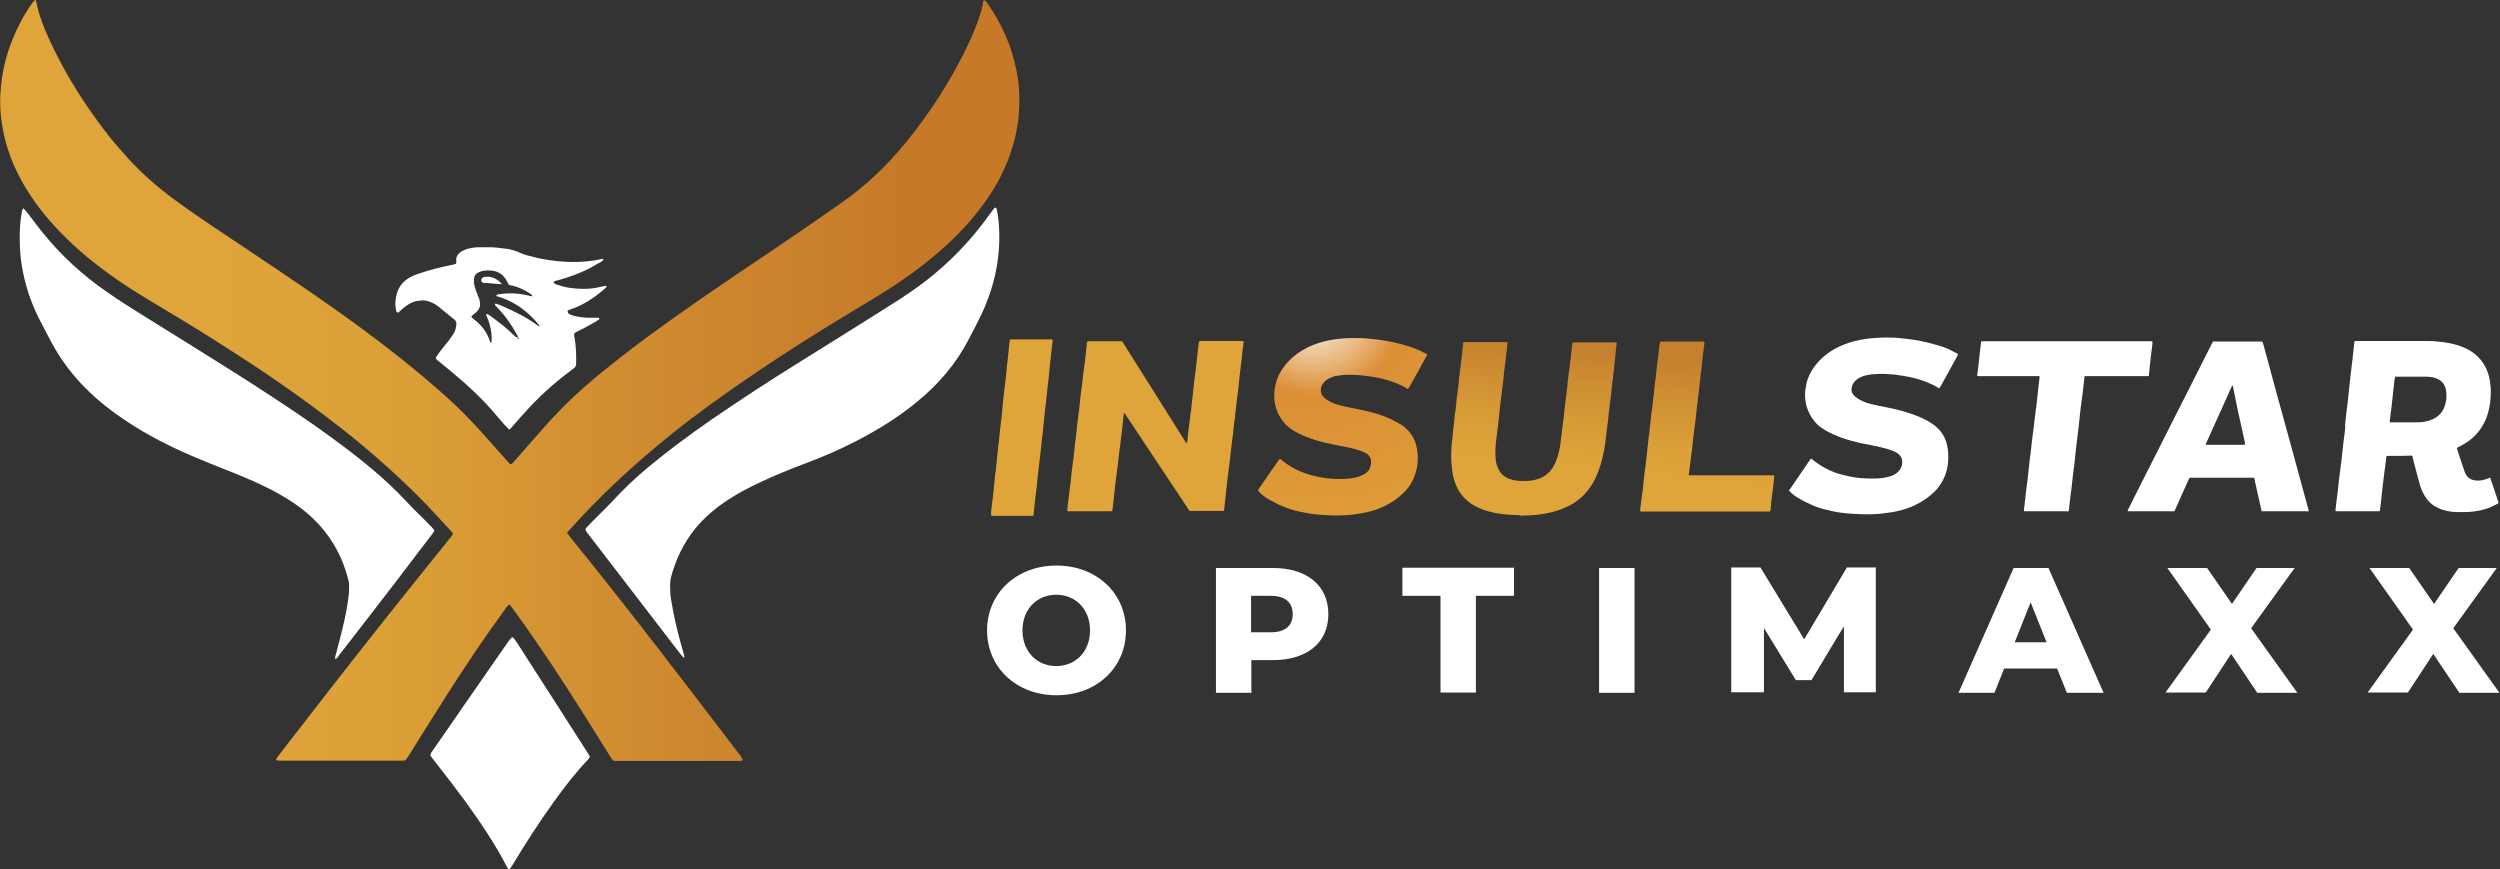 <?xml version="1.0" encoding="UTF-8"?>
<svg id="Layer_1" xmlns="http://www.w3.org/2000/svg" xmlns:xlink="http://www.w3.org/1999/xlink" version="1.1" viewBox="0 0 925.2 321.6">
  <rect x="0" y="0" width="925.2" height="321.6" fill="#333333" stroke="none"/>
  <!-- Generator: Adobe Illustrator 29.6.1, SVG Export Plug-In . SVG Version: 2.1.1 Build 9)  -->
  <defs>
    <style>
      .st0 {
        fill: url(#linear-gradient2);
      }

      .st1 {
        fill: url(#linear-gradient1);
      }

      .st2 {
        fill: url(#linear-gradient3);
      }

      .st3 {
        fill: url(#linear-gradient4);
      }

      .st4 {
        fill: url(#radial-gradient);
      }

      .st5 {
        fill: url(#linear-gradient);
      }

      .st6 {
        fill: #fff;
      }
    </style>
    <linearGradient id="linear-gradient" x1="0" y1="140.8" x2="377.2" y2="140.8" gradientUnits="userSpaceOnUse">
      <stop offset=".2" stop-color="#dfa53a"/>
      <stop offset=".4" stop-color="#db9f37"/>
      <stop offset=".6" stop-color="#d18e31"/>
      <stop offset=".9" stop-color="#c57929"/>
    </linearGradient>
    <linearGradient id="linear-gradient1" x1="395" y1="157.8" x2="460.1" y2="157.8" gradientUnits="userSpaceOnUse">
      <stop offset=".2" stop-color="#dfa53a"/>
      <stop offset=".3" stop-color="#dfa53a"/>
    </linearGradient>
    <radialGradient id="radial-gradient" cx="486.6" cy="113.8" fx="486.6" fy="113.8" r="108.4" gradientUnits="userSpaceOnUse">
      <stop offset="0" stop-color="#fff"/>
      <stop offset=".3" stop-color="#dc8f36"/>
      <stop offset="1" stop-color="#dfa53a"/>
    </radialGradient>
    <linearGradient id="linear-gradient2" x1="563.8" y1="184.3" x2="570.6" y2="121.6" gradientUnits="userSpaceOnUse">
      <stop offset=".2" stop-color="#dfa53a"/>
      <stop offset=".4" stop-color="#da9f38"/>
      <stop offset=".7" stop-color="#ce8e32"/>
      <stop offset=".9" stop-color="#c5812e"/>
    </linearGradient>
    <linearGradient id="linear-gradient3" x1="630.8" y1="191.5" x2="637.6" y2="128.8" xlink:href="#linear-gradient2"/>
    <linearGradient id="linear-gradient4" x1="366.8" y1="158.5" x2="389.5" y2="158.5" xlink:href="#linear-gradient1"/>
  </defs>
  <g>
    <path class="st6" d="M365.3,233.3c0-13.8,10.9-24,25.7-24s25.7,10.2,25.7,24-10.9,24-25.7,24-25.7-10.2-25.7-24ZM403.4,233.3c0-8-5.5-13.2-12.5-13.2s-12.5,5.2-12.5,13.2,5.5,13.2,12.5,13.2,12.5-5.2,12.5-13.2Z"/>
    <path class="st6" d="M491.6,227.3c0,10.5-7.9,17-20.5,17h-8v12.1h-13.1v-46.2h21.1c12.6,0,20.5,6.5,20.5,17.1ZM478.4,227.3c0-4.3-2.7-6.8-8.1-6.8h-7.3v13.5h7.3c5.4,0,8.1-2.5,8.1-6.7Z"/>
    <path class="st6" d="M533.2,220.5h-14.2v-10.4h41.3v10.4h-14.1v35.8h-13.1v-35.8Z"/>
    <path class="st6" d="M591.8,210.2h13.1v46.2h-13.1v-46.2Z"/>
    <path class="st6" d="M682.4,256.3v-24.5c-.1,0-12,19.9-12,19.9h-5.8l-11.8-19.3v23.8h-12.1v-46.2h10.8l16.2,26.6,15.8-26.6h10.7v46.2c.1,0-11.9,0-11.9,0Z"/>
    <path class="st6" d="M761.2,247.4h-19.5l-3.6,9h-13.3l20.4-46.2h12.9l20.4,46.2h-13.6l-3.6-9ZM757.4,237.7l-5.9-14.8-5.9,14.8h11.9Z"/>
    <path class="st6" d="M835.3,256.3l-9.6-14.3-9.4,14.3h-14.9l16.8-23.3-16.1-22.8h14.7l9.2,13.3,9.1-13.3h14.1l-16.1,22.3,17.1,23.9h-15Z"/>
    <path class="st6" d="M910.1,256.3l-9.6-14.3-9.4,14.3h-14.9l16.8-23.3-16.1-22.8h14.7l9.2,13.3,9.1-13.3h14.1l-16.1,22.3,17.1,23.9h-15Z"/>
  </g>
  <g>
    <path class="st6" d="M185.8,105.2c-2.1-.2-4.2-.3-6.2-.5-.2,0-.4,0-.6,0-.5-.1-.9-.4-.9-1,0-.6.4-.9.9-1.1,2.2-.7,5.2.4,6.8,2.7Z"/>
    <path class="st5" d="M209.8,197.1c.6.8,1,1.3,1.4,1.9,11.2,13.8,22.2,27.8,33.1,41.9,9.8,12.7,19.5,25.4,29.2,38.1.5.6.9,1.3,1.3,2,0,0,0,.4-.2.5-.1.1-.3.1-.5.1-.7,0-1.4,0-2.1,0-14.1,0-28.1,0-42.2,0h-2.5c-.8-.4-1.1-1-1.4-1.5-1.7-2.7-3.4-5.4-5.1-8.2-7.4-11.8-14.8-23.5-22.7-34.9-2.6-3.8-5.3-7.6-8-11.3-.5-.6-1-1.3-1.4-1.9-.2,0-.5,0-.6.2-.4.4-.7.8-1,1.2-7.8,10.7-15.2,21.7-22.3,32.9-4.5,7-8.8,14-13.2,21-1.8,2.8-1.2,2.4-4.4,2.4-14.1,0-28.3,0-42.4,0-.8,0-1.6,0-2.4-.1,0,0-.3-.3-.2-.4.2-.4.4-.8.7-1.1,2.8-3.7,5.6-7.3,8.5-11,14-18.1,28.1-36.1,42.4-53.9,4.1-5.1,8.1-10.1,12.2-15.2.6-.7,1.1-1.4,1.6-2,0-.7-.4-1-.8-1.4-3.4-3.6-6.7-7.3-10.2-10.9-10.9-11.1-22.7-21.3-35.1-30.7-13.2-10.1-27-19.4-41.1-28.3-8.5-5.4-17.1-10.6-25.7-15.7-7.5-4.5-14.7-9.4-21.5-14.9-6.1-5-11.7-10.4-16.7-16.5-5.1-6.2-9.3-13-12.3-20.5-1.8-4.7-3.1-9.6-3.7-14.7-.5-3.8-.6-7.6-.2-11.5.5-6.3,2-12.4,4.4-18.3,1.9-4.6,4.2-9,7.1-13.1.3-.4.7-.8,1-1.2,0,0,.3,0,.5,0,1,5.4,3,10.4,5.3,15.3,5.5,11.9,12.5,23,20.5,33.4,2.6,3.4,5.4,6.6,8.3,9.8,5.1,5.6,10.8,10.6,16.9,15.1,6.8,5,13.8,9.7,20.9,14.4,10.9,7.3,21.9,14.6,32.7,22.1,10.4,7.2,20.6,14.6,30.5,22.5,6.4,5.1,12.7,10.4,18.7,15.9,3.3,3.1,6.5,6.3,9.6,9.7,3.5,3.8,6.9,7.7,10.3,11.5.5.6,1.1,1.2,1.6,1.8.2.3.7.2.9,0,.4-.4.7-.8,1.1-1.2,3.6-4.1,7.1-8.2,10.7-12.2,4.7-5.3,9.7-10.4,15.1-15.1,4.8-4.2,9.7-8.1,14.7-12,11-8.5,22.3-16.4,33.8-24.3,10.5-7.2,21.1-14.2,31.6-21.4,5.1-3.5,10.1-7,15.1-10.5,8.9-6.2,16.6-13.6,23.5-22,9.3-11.4,17.2-23.7,23.5-37.1,1.6-3.5,3.1-7,4.2-10.7.4-1.4.8-2.7,1-4.1,0-.6.2-.9.5-.8.4,0,.6.3.8.6,3.4,4.7,6.1,9.8,8.2,15.2,1.8,4.8,3,9.7,3.6,14.7.3,2.7.4,5.5.3,8.3-.2,9.7-2.9,18.7-7.4,27.3-3,5.6-6.7,10.7-10.8,15.5-5.5,6.3-11.7,11.9-18.4,17-6.1,4.7-12.6,8.9-19.3,12.9-10.9,6.5-21.8,13.2-32.4,20.1-11.6,7.6-23,15.5-34.1,23.9-14.4,11.1-28,23.1-40.4,36.4-1.5,1.6-3,3.3-4.6,5.1Z"/>
    <path class="st6" d="M224.6,105.8c-.2.6-.8,1-1.2,1.4-3.8,3.2-7.8,5.9-12.6,7.4-.2,0-.3.2-.5.2-.2,0-.3.5-.2.7.1.2.2.5.4.6.4.2.8.5,1.2.6,2,.5,4,.9,6.1.9,1.2,0,2.5,0,3.7,0,.2,0,.3.1.3.3,0,0,0,.2,0,.2-.4.3-.8.6-1.3.9-2.1,1.2-4.2,2.4-6.3,3.4-.4.2-.8.4-1.2.6-.4.2-.6.6-.5,1.1,0,.4.1.9.2,1.3.5,3.1.6,6.2.5,9.3,0,.7-.3,1.2-.8,1.6-.4.3-.7.5-1.1.8-6.3,4.7-12.1,9.9-17.3,15.8-1.5,1.7-3.1,3.4-4.6,5.2-.3.3-.6.6-1,.9-.5-.6-1-1.1-1.5-1.6-1.8-2-3.5-4-5.2-6-3.9-4.4-8.2-8.4-12.7-12.2-2.3-2-4.7-3.9-7-5.8-.4-.3-.7-.6-.7-1.1,1.4-2.2,3.1-4.2,4.8-6.3.6-.8,1.2-1.7,1.8-2.6.7-1.1.9-2.3,1-3.5,0-.7-.2-1.2-.7-1.6-2.1-1.7-4.3-3.5-6.4-5.2-1.1-.8-2.3-1.3-3.6-1.7-1.3-.4-2.6-.2-4,0-1.9.4-3.5,1.4-4.9,2.6-.6.5-1.2,1.1-1.8,1.6-.3.2-.7,0-.8-.3-.7-2.6-.4-5.1.5-7.6.7-1.9,2-3.4,3.6-4.5,1.2-.8,2.5-1.4,3.8-1.8,4-1.4,8.2-2.5,12.3-3.3.6-.1,1.2-.3,1.7-.4.5-.6.2-1.1.2-1.6,0-1.1.6-2,1.5-2.7.6-.5,1.4-.8,2.1-1.1,1.4-.5,2.9-.7,4.4-.8,1.5,0,3,0,4.5,0,1.9,0,3.7.3,5.6.5,2.1.2,4,.8,5.9,1.7.7.3,1.5.6,2.3.8,1.8.4,3.6,1,5.4,1.3,7.5,1.4,15,1.7,22.5,0,0,0,.2.2.3.3,0,0,0,.2-.1.2-.3.2-.5.5-.8.6-1.4.8-2.8,1.6-4.2,2.4-3.7,1.9-7.7,3.3-11.7,4.4-.5.1-1,.2-1.5.5-.2.2-.2.3,0,.5.2.2.4.4.6.5,1.9.5,3.7,1.2,5.7,1.4,3.5.4,6.9.5,10.3-.3.9-.2,1.7-.4,2.6-.5.1,0,.3.1.4.2ZM192.1,125.6c0-.3-.1-.6-.5-.6.1-.4,0-.7-.2-1-2-3.6-4.2-6.9-7.1-9.9-.4-.4-.7-.8-1.1-1.2,0-.1,0-.3,0-.5.4,0,.7,0,1,.2.7.2,1.3.5,2,.8,4.5,2,8.8,4.1,12.7,7,.3.2.6.4,1,.4,0,0,0,.1,0,.2,0,0-.1,0-.2-.1,0-.2-.1-.5-.3-.7-2.9-3.6-6.4-6.6-10.6-8.7-1.6-.8-3.3-1.4-5-1.9,0,0-.1-.1-.1-.2,0-.1.2-.4.3-.4,2.1-.4,4.2-.5,6.3-.4,2.2.1,4.4.5,6.6,1.1,0,0,.1,0,.2,0,0,0,.1,0,.2,0-.1,0-.3,0-.4,0,0-.2,0-.4,0-.5-1.3-1.1-2.8-1.8-4.3-2.5-1.4-.6-2.8-1-4.3-1.3-.3-.6-.6-1.2-.9-1.7-.6-1-1.3-1.9-2.3-2.5-1.6-1-3.3-1.2-5.1-1.1-1,0-2.1.3-3.1.8-.7.4-1.3,1-1.4,1.8-.1.9-.2,1.8,0,2.6.3,1.4.8,2.7,1.3,4,.4.8.7,1.6.8,2.5.2,1.1,0,2.1-.7,3-.4.5-.8.9-1.3,1.3-.4.3-.8.6-1.2,1,.4.8,1.2,1.2,1.8,1.7,2.2,1.9,3.9,4.1,4.9,6.9.1.3.2.7.4,1,0,0,.2.1.3.2,0,0,.1-.2.1-.3.2-3-.3-5.8-1.4-8.6-.2-.5-.4-1-.6-1.5,0,0,0-.2,0-.2.2,0,.4-.1.5,0,.3.1.6.3.9.5,3.2,2.3,6.3,4.7,9,7.4.3.3.6.7,1.1.6,0,.4.2.6.6.6v.2c0,0,0-.1-.1,0Z"/>
    <g>
      <path class="st6" d="M124,244c0-.4,0-.7.1-1.1.9-3.4,1.8-6.7,2.6-10.1,1-4,1.8-8,2.3-12,.2-1.5.2-3,.2-4.5,0-.7-.2-1.4-.4-2.1-2.7-10.5-8.4-19.1-17-25.8-3.6-2.8-7.5-5.1-11.5-7.2-5.1-2.6-10.3-4.8-15.6-6.9-4.5-1.8-8.9-3.5-13.3-5.4-8.6-3.7-16.9-7.9-24.7-13.1-5.3-3.5-10.4-7.5-14.9-12-4.9-4.9-9.1-10.4-12.5-16.6-1.8-3.4-3.6-6.8-5.3-10.2-2.9-5.9-4.8-12-5.9-18.5-.6-3.5-.8-7.1-.8-10.6,0-3.2.2-6.4.8-9.6,0-.3.2-.7.4-1,0-.2.3-.2.4,0,.4.5.8.9,1.2,1.4,2.1,2.7,4,5.4,6.2,8,6.6,8.1,14.3,15.1,22.9,21.1,4.7,3.3,9.5,6.3,14.3,9.3,10.6,6.6,21.3,13.2,31.9,19.9,10.6,6.7,21.1,13.5,31.4,20.7,6.9,4.9,13.7,9.9,20.2,15.3,4.7,3.9,9.2,8.1,13.4,12.6,1.2,1.3,2.5,2.6,3.7,3.8,1.8,1.8,3.7,3.6,5.5,5.5.4.4.8.9,1.2,1.4-.6,1.2-1.4,2.1-2.2,3.1-3.8,5-7.6,10-11.5,15.1-7.2,9.4-14.4,18.7-21.7,28.1-.4.5-.6,1.1-1.4,1.3Z"/>
      <path class="st6" d="M216.6,195.9c.2-.3.4-.6.6-.8.7-.8,1.5-1.5,2.2-2.3,3.3-3.3,6.6-6.5,9.7-9.9,4.5-4.7,9.4-9,14.5-13,8.7-7,17.9-13.5,27.2-19.7,11.1-7.5,22.5-14.6,33.9-21.7,8.5-5.3,17-10.6,25.5-16,2.3-1.4,4.5-2.9,6.7-4.4,11.6-7.9,21.4-17.6,29.5-29,.5-.7,1.1-1.4,1.6-2.1,0-.1.3-.2.5-.1.1,0,.3.2.3.3.7,2.9.9,5.8,1,8.7.3,10.8-2.1,21-6.7,30.7-1.5,3-3,6-4.6,9-4.8,9.2-11.4,16.9-19.5,23.4-6.7,5.5-14,10-21.7,14-6.3,3.3-12.8,6.1-19.5,8.6-5.5,2.1-11.1,4.3-16.5,6.9-4.1,1.9-8.1,4-11.9,6.5-4.5,2.9-8.6,6.4-12,10.5-4.4,5.4-7.3,11.5-9.1,18.2-.2.8-.3,1.8-.3,2.6,0,2,0,3.9.4,5.8.9,5.7,2.2,11.3,3.8,16.9.4,1.4.8,2.7,1.1,4.1,0,0,0,.2,0,.2-.1,0-.4,0-.4,0-.4-.5-.8-.9-1.2-1.4-11.2-14.5-22.3-29.1-33.5-43.6-.6-.8-1.3-1.5-1.6-2.5Z"/>
      <path class="st6" d="M218.2,280.2c-.2.4-.3.6-.4.7-4.8,5-9,10.5-13.1,16.2-5.2,7.3-10.1,14.8-14.7,22.5-.4.7-.9,1.3-1.3,2,0,0-.4,0-.5,0-.2-.2-.4-.4-.5-.6-4.4-8.6-9.8-16.5-15.4-24.3-3.9-5.3-7.9-10.5-12-15.7-.4-.5-.7-1-1-1.3,0-.8.3-1.2.6-1.6,3.9-5.6,7.8-11.2,11.7-16.9,5.5-8,11.1-15.9,16.6-23.9.4-.5.8-1,1.2-1.4,0,0,.4,0,.5,0,.5.6,1,1.3,1.4,1.9,4.8,7.5,9.6,15,14.4,22.4,3.7,5.8,7.5,11.7,11.2,17.5.5.7.9,1.5,1.4,2.3Z"/>
    </g>
  </g>
  <g>
    <path class="st1" d="M411.3,189.2c-.2,0-.4,0-.6,0-5.1,0-10.1,0-15.2,0-.1,0-.2,0-.3,0,0,0-.2-.2-.2-.2,0-.5,0-1,.1-1.5.1-1,.2-2,.4-3.1.1-.9.2-1.9.3-2.8,0-.7.2-1.5.3-2.2.2-1.6.3-3.1.5-4.7.2-1.5.4-3.1.6-4.6.1-.9.2-1.8.3-2.6.1-.9.2-1.9.3-2.8,0-.8.2-1.5.3-2.3.2-2.2.5-4.4.7-6.6.2-1.5.4-3.1.6-4.6.2-1.6.3-3.1.5-4.7.2-1.6.4-3.1.6-4.7,0-.8.2-1.7.3-2.5.1-1,.2-2,.4-3.1,0-.7.2-1.5.3-2.2.2-2.2.5-4.4.7-6.6,0-.4,0-.7.3-1.1.2,0,.4,0,.7,0,3.8,0,7.6,0,11.5,0,.1,0,.3,0,.4,0,.1,0,.2,0,.3.2.2.3.4.5.5.8,3.3,5.2,6.6,10.4,9.9,15.7,4.2,6.7,8.5,13.5,12.7,20.2.2.3.4.6.5.8,0,0,.1,0,.2,0,0-.3.1-.5.2-.8.2-1.5.3-3.1.5-4.6.2-1.6.4-3.1.6-4.7,0-.7.2-1.5.3-2.2.2-1.8.4-3.6.6-5.5.2-1.6.3-3.1.5-4.7.2-1.5.4-3.1.6-4.6.1-.9.2-1.8.3-2.6.1-.9.2-1.9.3-2.8,0-.8.2-1.7.3-2.5,0-.8.2-1.6.3-2.4,0-.2.2-.4.4-.4.2,0,.4,0,.7,0,4.8,0,9.6,0,14.3,0,.2,0,.4,0,.7,0,.3,0,.4.1.4.4,0,.8-.2,1.6-.3,2.4-.1,1-.2,2-.3,3,0,.8-.2,1.7-.3,2.5-.1.9-.2,1.7-.3,2.6-.3,2.2-.5,4.4-.7,6.6-.2,1.5-.4,3.1-.6,4.6-.1.9-.2,1.8-.3,2.7-.1.9-.2,1.8-.3,2.7,0,.8-.2,1.5-.3,2.3-.2,1.6-.3,3.1-.5,4.7-.2,1.5-.4,3.1-.6,4.6-.2,1.5-.3,3.1-.5,4.6-.2,1.6-.4,3.1-.6,4.7,0,.7-.2,1.5-.3,2.2-.2,2.2-.5,4.4-.7,6.6-.2,1.8-.4,3.6-.6,5.4,0,0,0,.2,0,.2,0,0,0,.1-.2.1-.2,0-.4,0-.7,0-3.7,0-7.5,0-11.2,0-.1,0-.3,0-.4,0-.2,0-.3,0-.4-.2-.2-.3-.4-.6-.6-.9-6.9-10.3-13.7-20.7-20.6-31-.8-1.3-1.7-2.5-2.5-3.8,0-.1-.2-.2-.3-.3,0,0,0,0,0,0,0,0-.2,0-.2.1,0,.6-.2,1.2-.2,1.9-.2,1.6-.3,3.1-.5,4.7-.2,1.5-.4,3.1-.6,4.6,0,.8-.2,1.5-.3,2.3-.1.9-.2,1.8-.3,2.7-.2,1.9-.4,3.7-.7,5.6-.3,2.2-.5,4.4-.8,6.6-.2,1.6-.3,3.1-.5,4.7,0,.8-.2,1.7-.3,2.5,0,.2,0,.4-.1.5Z"/>
    <path class="st6" d="M867.8,157.8c.2-1.6.3-3.1.5-4.7.2-1.6.4-3.1.6-4.7,0-.7.2-1.4.2-2.1.2-2.2.5-4.4.7-6.6.3-2.2.5-4.4.8-6.6.2-1.6.3-3.1.5-4.7,0-.6.2-1.2.2-1.9,0-.1.2-.3.3-.3.2,0,.4,0,.7,0,8.5,0,17.1,0,25.6,0,1.4,0,2.8,0,4.2.2,2.7.2,5.3.7,7.9,1.5,1.7.6,3.3,1.3,4.8,2.3,3.2,2.2,5.3,5.2,6.3,9,.4,1.6.6,3.2.7,4.8,0,2.4-.1,4.7-.6,7-.6,3.1-1.8,5.9-3.7,8.4-1.4,1.9-3.1,3.4-5.1,4.6-.9.6-1.9,1.1-2.9,1.6-.2,0-.3.3-.2.4,0,.2.2.5.2.7.8,2.5,1.6,5,2.5,7.5.1.3.2.7.4,1,.7,1.6,2,2.4,3.7,2.6,1.6.2,3.1-.1,4.5-.7.2,0,.5-.2.7-.3,0,0,.1,0,.2,0,0,0,.1.2.2.3,1,2.9,1.9,5.8,2.9,8.7,0,0,0,.1,0,.2,0,.1,0,.2-.1.3-.1,0-.2.2-.4.2-1.8,1.1-3.8,1.8-5.8,2.3-1.9.4-3.9.7-5.9.7-1,0-2.1,0-3.1,0-1.8,0-3.5-.3-5.2-.8-.3,0-.6-.2-.8-.3-2.2-.8-4-2.1-5.3-3.9-1.1-1.5-1.9-3.2-2.4-4.9-.4-1.3-.7-2.7-1.1-4-.5-2.1-1.1-4.1-1.6-6.2,0-.2-.1-.5-.2-.7,0,0-.1,0-.2-.1,0,0-.1,0-.2,0-1.6.1-3.2.1-4.7.1-1.1,0-2.3,0-3.4,0-.2,0-.4,0-.7,0-.2,0-.3.2-.4.4,0,0,0,0,0,.1,0,.8-.2,1.7-.3,2.5,0,.8-.2,1.6-.3,2.4-.3,2.2-.5,4.3-.8,6.5-.2,1.6-.3,3.1-.5,4.7-.1,1.2-.3,2.3-.4,3.5,0,.3-.2.4-.4.4-.2,0-.4,0-.7,0-4.8,0-9.6,0-14.3,0-.3,0-.5,0-.8,0-.1,0-.3-.1-.3-.3,0,0,0,0,0-.1.3-2.2.5-4.3.8-6.5.2-1.5.3-3.1.5-4.6.2-1.6.4-3.1.6-4.7,0-.7.2-1.5.3-2.2.2-2.2.5-4.4.7-6.6.2-1.5.4-3.1.6-4.6,0-.7.1-1.3.2-2,0,0,0,0,0,0ZM886.4,139.6c-.2.5-.2.9-.3,1.4-.1.9-.2,1.9-.3,2.8-.1.9-.2,1.8-.3,2.7-.2,1.5-.3,3.1-.5,4.6-.2,1.5-.4,3.1-.6,4.6,0,.1,0,.3,0,.4,0,0,.1.2.2.2.1,0,.2,0,.3,0,3,0,6.1,0,9.1,0,1.2,0,2.4,0,3.6-.3,1.1-.2,2.2-.6,3.2-1.1,1.9-1,3.2-2.5,3.9-4.5.7-2,.9-4,.5-6.1-.4-2.1-1.6-3.6-3.7-4.3-.2,0-.4-.1-.6-.2-1-.3-2-.4-3.1-.4-3.6,0-7.3,0-10.9,0-.2,0-.4,0-.6,0Z"/>
    <path class="st6" d="M662.1,181.5c2.6-3.8,5.2-7.6,7.8-11.4,0-.1.2-.2.3-.4.2.1.3.2.5.3.6.6,1.4,1.1,2.1,1.6,1.9,1.3,4,2.4,6.1,3.2,1.6.6,3.3,1,5,1.4,1.8.4,3.7.7,5.5.8,2.1.1,4.3.2,6.4,0,1.2-.1,2.5-.4,3.7-.7.9-.3,1.8-.7,2.5-1.3,1-.8,1.6-1.8,1.9-3,.1-.6.1-1.2,0-1.8-.1-.8-.5-1.4-1-1.9-.5-.5-1-.8-1.6-1.1-1-.5-2-.8-3-1.1-1.7-.5-3.3-.8-5-1.2-2.7-.5-5.5-1-8.2-1.8-2.8-.7-5.6-1.8-8.2-3.1-.9-.5-1.8-1-2.7-1.6-1.2-.8-2.2-1.8-3.1-3-1.4-1.9-2.4-4-2.8-6.3-.3-1.5-.4-3.1-.2-4.6.2-1.4.4-2.8.9-4.2.8-2.2,2-4.2,3.5-5.9,2.3-2.7,5.1-4.7,8.3-6.2,2.4-1.1,4.9-1.9,7.5-2.4,3-.6,6-.8,9-.9,2.1,0,4.3,0,6.4.3,3.3.3,6.6.8,9.8,1.6,1.9.5,3.8,1,5.6,1.6,1.1.4,2.2.8,3.2,1.4,2.4,1.2,2.4,1.2,2.3,1.4-.3.8-.8,1.6-1.2,2.3-1.7,3.2-3.5,6.3-5.2,9.4-.2.3-.3.6-.6.8-.1,0-.3-.1-.4-.2-.6-.4-1.2-.8-1.9-1.1-2.9-1.4-6-2.4-9.2-3-1.7-.3-3.5-.6-5.2-.8-2-.2-4-.3-5.9-.2-1.6,0-3.2.2-4.8.6-1.1.3-2.1.7-3,1.4-.5.4-.9.8-1.3,1.4-.5.8-.7,1.7-.7,2.6,0,.6.3,1.2.7,1.7.4.5.9.9,1.5,1.3,1.5,1,3.2,1.7,4.9,2.1,2,.5,4.1.9,6.1,1.3,3.7.7,7.4,1.7,11,3.1,1.4.6,2.8,1.2,4.2,2,.8.5,1.6,1,2.4,1.6,2.4,1.9,4,4.4,4.6,7.4.5,2.2.5,4.4.3,6.6-.4,3.4-1.6,6.4-3.7,9-.8,1.1-1.8,2-2.9,2.9-2.2,1.8-4.6,3.2-7.3,4.3-2.1.8-4.2,1.4-6.5,1.8-1.8.3-3.7.5-5.6.7-1.9.1-3.9.2-5.8.1-1.8,0-3.7-.2-5.5-.3-2.4-.2-4.7-.6-7.1-1.2-2.3-.5-4.5-1.2-6.6-2.2-1.6-.7-3.1-1.5-4.6-2.4-1.2-.7-2.3-1.6-3.2-2.6,0-.1-.2-.2-.3-.4Z"/>
    <path class="st4" d="M528.2,131.3c-.2.4-.3.6-.5.9-2,3.7-4,7.3-6.1,11-.1.2-.3.4-.4.7,0,0-.2.1-.3,0,0,0-.1,0-.2-.1-.7-.5-1.4-.9-2.2-1.2-2.3-1.1-4.7-1.9-7.1-2.5-1.5-.3-2.9-.6-4.4-.8-2.6-.4-5.2-.6-7.8-.6-1.5,0-3,.1-4.5.4-.8.1-1.6.4-2.3.7-.9.4-1.8.9-2.4,1.7-.8.8-1.2,1.8-1.2,3,0,.7.2,1.3.6,1.9.4.5.8.9,1.3,1.3,1.4.9,2.8,1.7,4.5,2.1,1.6.4,3.1.8,4.7,1.1,2.3.5,4.7.9,7,1.5,2.8.7,5.6,1.6,8.2,2.9,1.2.6,2.4,1.2,3.5,1.9.8.5,1.5,1.1,2.1,1.7,1.9,1.9,3.1,4.1,3.6,6.7.7,3.5.5,6.9-.7,10.3-.9,2.5-2.3,4.7-4.2,6.5-2.1,2.1-4.5,3.7-7.2,5-2.1,1-4.3,1.7-6.6,2.2-1.8.4-3.7.7-5.5.9-3.3.3-6.6.4-9.9.1-1.2,0-2.5-.2-3.7-.3-1.1-.1-2.1-.3-3.2-.5-1.8-.3-3.7-.7-5.5-1.3-1.2-.4-2.4-.8-3.5-1.3-1.7-.7-3.3-1.6-4.9-2.5-.7-.4-1.3-.8-1.9-1.3-.7-.5-1.4-1.2-1.9-1.9,0,0,0-.1,0-.2,2.6-3.8,5.2-7.6,7.9-11.4,0,0,.1,0,.2-.1,0,0,.1,0,.2.1,2.8,2.4,5.9,4.1,9.3,5.3,1.7.6,3.5,1,5.3,1.4,3,.6,6.1.8,9.2.6,1.7,0,3.4-.3,5.1-.8.8-.3,1.6-.6,2.4-1.1,1-.7,1.7-1.5,2-2.7.2-.7.3-1.5.2-2.3-.1-.6-.4-1.2-.8-1.7-.4-.5-.9-.8-1.5-1.1-.6-.3-1.3-.6-2-.8-1.4-.5-2.7-.8-4.1-1.1-1.8-.4-3.7-.7-5.5-1.1-2.4-.5-4.8-1-7.2-1.8-1.9-.6-3.7-1.3-5.5-2.2-1-.5-1.9-1-2.8-1.6-1.6-1.1-2.9-2.4-3.9-4-1-1.5-1.7-3.1-2.1-4.8-.2-.8-.3-1.7-.4-2.5,0-1.4,0-2.7.2-4.1.4-2.4,1.3-4.7,2.6-6.7,1-1.5,2.2-2.9,3.5-4.1,2.8-2.6,6.1-4.4,9.6-5.6,1.8-.6,3.7-1.1,5.7-1.4,2.5-.4,5-.6,7.6-.6,2.1,0,4.3,0,6.4.3,2.9.2,5.8.7,8.7,1.3,2.1.5,4.1,1,6.2,1.7,1.3.4,2.6,1,3.9,1.6.6.3,1.3.7,2,1,.1,0,.2.1.4.3Z"/>
    <path class="st0" d="M562.5,190.6c-1.5,0-3.2,0-5-.2-2.9-.2-5.7-.8-8.4-1.7-1.4-.5-2.7-1.1-3.9-1.8-3-1.8-5.2-4.4-6.5-7.7-.7-1.7-1.1-3.5-1.3-5.3-.3-2.3-.4-4.5-.3-6.8,0-1.7.2-3.4.4-5,.2-1.6.3-3.1.5-4.7.1-.9.2-1.9.3-2.8,0-.8.2-1.5.3-2.3.2-1.6.3-3.1.5-4.7.2-1.6.4-3.1.6-4.7.2-1.6.3-3.2.5-4.8.2-1.6.4-3.1.6-4.7.1-.9.2-1.8.3-2.7.1-1.3.3-2.6.4-3.8,0-.1.2-.3.3-.3.2,0,.4,0,.5,0,5,0,9.9,0,14.9,0,.1,0,.2,0,.3,0,.3,0,.5.1.4.5-.2,1.8-.4,3.6-.6,5.4-.2,1.6-.4,3.1-.6,4.7-.2,1.6-.3,3.1-.5,4.7-.2,1.6-.4,3.1-.6,4.7,0,.8-.2,1.5-.3,2.3-.2,2.2-.5,4.4-.7,6.6-.2,1.9-.4,3.9-.7,5.8-.2,1.7-.4,3.4-.5,5,0,1.6,0,3.2.3,4.8.1.8.4,1.5.7,2.2.7,1.6,1.8,2.8,3.4,3.6.8.4,1.6.6,2.4.8,1,.2,2,.3,3,.3,1.8,0,3.5,0,5.2-.5.6-.2,1.2-.4,1.8-.6,1.8-.8,3.2-2,4.3-3.6.7-1.1,1.2-2.2,1.7-3.5.5-1.6.9-3.2,1.2-4.9.2-1.9.5-3.9.7-5.8.2-1.6.4-3.1.6-4.7.2-1.6.3-3.1.5-4.7.2-1.6.4-3.1.6-4.7.2-1.6.3-3.1.5-4.7.2-1.6.4-3.1.6-4.7,0-.8.2-1.6.3-2.4.2-2,.5-4.1.7-6.1,0-.2.2-.3.3-.4.3,0,.5,0,.8,0,4.8,0,9.6,0,14.3,0,.3,0,.6,0,.9,0,0,0,.1,0,.1.2,0,0,0,.1,0,.2-.2,1.5-.4,3.1-.5,4.6-.2,1.6-.3,3.1-.5,4.7-.1.9-.2,1.9-.3,2.8,0,.8-.2,1.5-.3,2.3-.2,1.6-.3,3.1-.5,4.7-.2,1.6-.4,3.1-.6,4.7-.2,1.6-.3,3.1-.5,4.7-.2,1.6-.4,3.1-.6,4.7,0,.8-.2,1.6-.3,2.4-.3,3.1-.9,6.1-1.8,9.1-.7,2.2-1.5,4.4-2.6,6.4-.6,1.1-1.3,2.2-2.1,3.2-2.1,2.7-4.8,4.8-7.9,6.2-2.1,1-4.3,1.7-6.6,2.2-2.2.5-4.5.8-6.8.9-1.3,0-2.6.2-4.2.1Z"/>
    <path class="st6" d="M818.9,126.4c.2,0,.4,0,.7,0,5.6,0,11.2,0,16.8,0,.2,0,.4,0,.6,0,.2,0,.3.1.4.3.2.8.5,1.7.7,2.5,3.1,11.5,6.2,22.9,9.4,34.4,2.2,8.2,4.5,16.4,6.7,24.6,0,.3.2.6.2,1-.3.1-.7,0-1,0-2.6,0-5.3,0-7.9,0s-5.1,0-7.6,0c-.3,0-.5,0-.8,0,0,0-.1,0-.2-.1,0,0,0-.2,0-.3-.4-1.9-.9-3.9-1.3-5.8-.4-1.8-.8-3.6-1.2-5.4,0-.3-.2-.6-.2-.8,0,0-.1,0-.1,0-.2,0-.4,0-.7,0-9.6,0-21.9,0-23,0-.2.2-.3.4-.4.6-1.6,3.6-3.2,7.2-4.8,10.7-.2.4-.3.7-.5,1.1-.2,0-.4,0-.6,0-5.4,0-10.9,0-16.3,0-.1,0-.2,0-.3,0,0,0-.1-.1-.1-.2,0-.2.2-.5.3-.7,1.1-2.2,2.2-4.4,3.3-6.6,9.1-18.1,18.3-36.1,27.4-54.2.1-.3.3-.6.5-.9,0-.1.2-.2.3-.4ZM830.8,164.3c0-.2,0-.3,0-.5-.1-.6-.3-1.2-.4-1.8-.6-2.6-1.1-5.2-1.7-7.7-.6-2.6-1.1-5.2-1.6-7.7-.2-1.1-.5-2.3-.7-3.4,0-.2,0-.4-.3-.5-.2.2-.2.4-.3.6-1.4,3-2.7,6.1-4.1,9.1-1.7,3.8-3.4,7.6-5.1,11.3-.1.2-.2.5-.3.7,0,0,0,.2,0,.2.3,0,.6,0,.9,0,3.5,0,6.9,0,10.4,0,.9,0,1.8,0,2.6,0,.2,0,.4,0,.6-.1Z"/>
    <path class="st6" d="M765.4,189.2c-.3.1-.6,0-.9,0-2.5,0-4.9,0-7.4,0-2.4,0-4.8,0-7.3,0-.2,0-.4,0-.7,0,0,0,0,0-.1-.2,0,0,0,0,0-.1,0-.5.1-1.1.2-1.6.2-1.8.4-3.6.6-5.5.2-1.5.4-3.1.6-4.6.2-1.5.3-3.1.5-4.6.1-.9.2-1.8.3-2.7,0-.8.2-1.5.3-2.3.2-1.5.3-3.1.5-4.6.2-1.5.4-3.1.6-4.6.1-.8.2-1.7.3-2.5.1-1,.2-2,.4-3.1,0-.8.2-1.5.3-2.3.2-2.2.5-4.4.7-6.6.2-1.5.4-3,.5-4.5,0,0,0-.1,0-.2,0,0-.2,0-.3,0-.3,0-.7,0-1,0-6.7,0-13.4,0-20.2,0s-.4,0-.6,0c-1.1,0-1.1,0-.9-1,.1-.7.2-1.5.3-2.2.2-1.6.3-3.1.5-4.7.2-1.4.3-2.8.5-4.2,0-.3,0-.5.2-.8,0,0,.2,0,.3,0,.3,0,.6,0,.9,0,20.3,0,40.6,0,60.8,0,.3,0,.7,0,1,0,.2,0,.3.2.3.4-.1,1.1-.2,2.3-.4,3.4-.1.9-.2,1.7-.3,2.6-.2,1.6-.3,3.1-.5,4.7,0,.4-.1.7-.1,1.1,0,.7-.1.7-.8.7-5.5,0-10.9,0-16.4,0-1.9,0-3.9,0-5.8,0-.2,0-.4,0-.7,0,0,0-.2.1-.2.2,0,0,0,.1,0,.2-.2,1.5-.3,3.1-.5,4.6-.2,1.5-.4,3.1-.6,4.6,0,.7-.2,1.5-.3,2.2-.2,2.2-.5,4.4-.7,6.6-.3,2.2-.5,4.4-.8,6.6-.3,2.2-.5,4.4-.7,6.6-.2,1.5-.4,3.1-.6,4.6-.2,1.5-.3,3.1-.5,4.6-.2,1.6-.4,3.1-.6,4.7-.1.9-.2,1.8-.3,2.7,0,.5-.1,1.1-.2,1.6,0,0,0,.1,0,.2Z"/>
    <path class="st2" d="M655,189.3c-.4,0-.8,0-1.2,0-7.5,0-14.9,0-22.4,0s-15.4,0-23.1,0c-.3,0-.7,0-1,0-.2,0-.3-.1-.3-.4,0-.1,0-.3,0-.4.2-1.5.4-3.1.6-4.6,0-.7.2-1.5.3-2.2.2-2.2.5-4.4.7-6.6.2-1.5.4-3.1.6-4.6.2-1.5.3-3.1.5-4.6.1-.9.2-1.9.3-2.8,0-.7.2-1.5.3-2.2.2-2.2.5-4.4.7-6.6.2-1.5.4-3.1.6-4.6.2-1.5.3-3.1.5-4.6.1-.9.2-1.9.3-2.8,0-.7.2-1.5.3-2.2.2-1.6.3-3.1.5-4.7.2-1.6.4-3.1.6-4.7.1-.9.2-1.8.3-2.7,0-.4.1-.8.2-1.2,0-.4.1-.4.5-.4.2,0,.4,0,.6,0,4.8,0,9.6,0,14.3,0,.3,0,.5,0,.8,0,.2,0,.3.2.3.4-.2,1.3-.3,2.6-.5,3.9-.1.9-.2,1.8-.3,2.6-.1.9-.2,1.9-.3,2.8,0,.8-.2,1.6-.3,2.4-.2,2.2-.5,4.3-.7,6.5-.3,2.2-.5,4.3-.8,6.5-.2,1.5-.3,3.1-.5,4.6-.2,1.5-.4,3.1-.6,4.6-.1.9-.2,1.8-.3,2.6-.1.9-.2,1.9-.3,2.8,0,.7-.2,1.5-.3,2.2-.3,2.5-.6,5-.9,7.4,0,0,0,.1,0,.2,0,0,.2,0,.3,0,.4,0,.7,0,1.1,0,9.7,0,19.3,0,29,0,.4,0,.7,0,1.1,0,0,0,.1,0,.1.1,0,.2,0,.4,0,.7-.1,1.2-.3,2.3-.4,3.5-.2,1.6-.4,3.2-.6,4.8-.1,1.1-.2,2.1-.3,3.2,0,.3,0,.6-.2.8Z"/>
    <path class="st3" d="M389.5,125.9c0,.2,0,.5,0,.8-.2,1.7-.4,3.4-.6,5-.2,1.7-.3,3.4-.5,5-.1,1-.2,2-.3,3,0,.8-.2,1.6-.3,2.4-.2,1.7-.3,3.4-.5,5-.2,1.7-.4,3.4-.6,5-.2,1.7-.3,3.4-.5,5-.1,1-.2,2-.3,3,0,.8-.2,1.5-.3,2.3-.2,1.7-.3,3.4-.5,5-.2,1.7-.4,3.4-.6,5,0,.8-.2,1.6-.3,2.4-.2,1.7-.3,3.4-.5,5-.2,1.7-.4,3.4-.6,5-.2,1.7-.4,3.4-.5,5.1,0,.3,0,.7-.3,1-.2,0-.3,0-.5,0-4.8,0-9.6,0-14.3,0-.1,0-.3,0-.4,0-.2,0-.3-.1-.3-.4,0-.3,0-.5,0-.8,0-.7.1-1.4.2-2.1.2-1.6.4-3.3.6-4.9.1-1,.2-2,.3-3,.1-1,.2-2,.3-3,0-.8.2-1.5.3-2.3.2-1.7.3-3.4.5-5,.1-1,.2-2,.3-3,0-.8.2-1.5.3-2.3.2-1.7.3-3.4.5-5,.2-1.7.4-3.4.6-5,0-.8.2-1.5.2-2.3.2-1.7.3-3.4.5-5,.2-1.7.4-3.4.6-5,.1-.9.2-1.9.3-2.8.1-1,.2-2,.3-3.1,0-.8.2-1.6.3-2.4.2-1.7.3-3.4.5-5,0-.8.2-1.6.3-2.4,0-.5.1-.5.6-.5.1,0,.3,0,.4,0,4.6,0,9.2,0,13.8,0,.3,0,.5,0,.8,0,0,0,.1,0,.2.1Z"/>
  </g>
</svg>